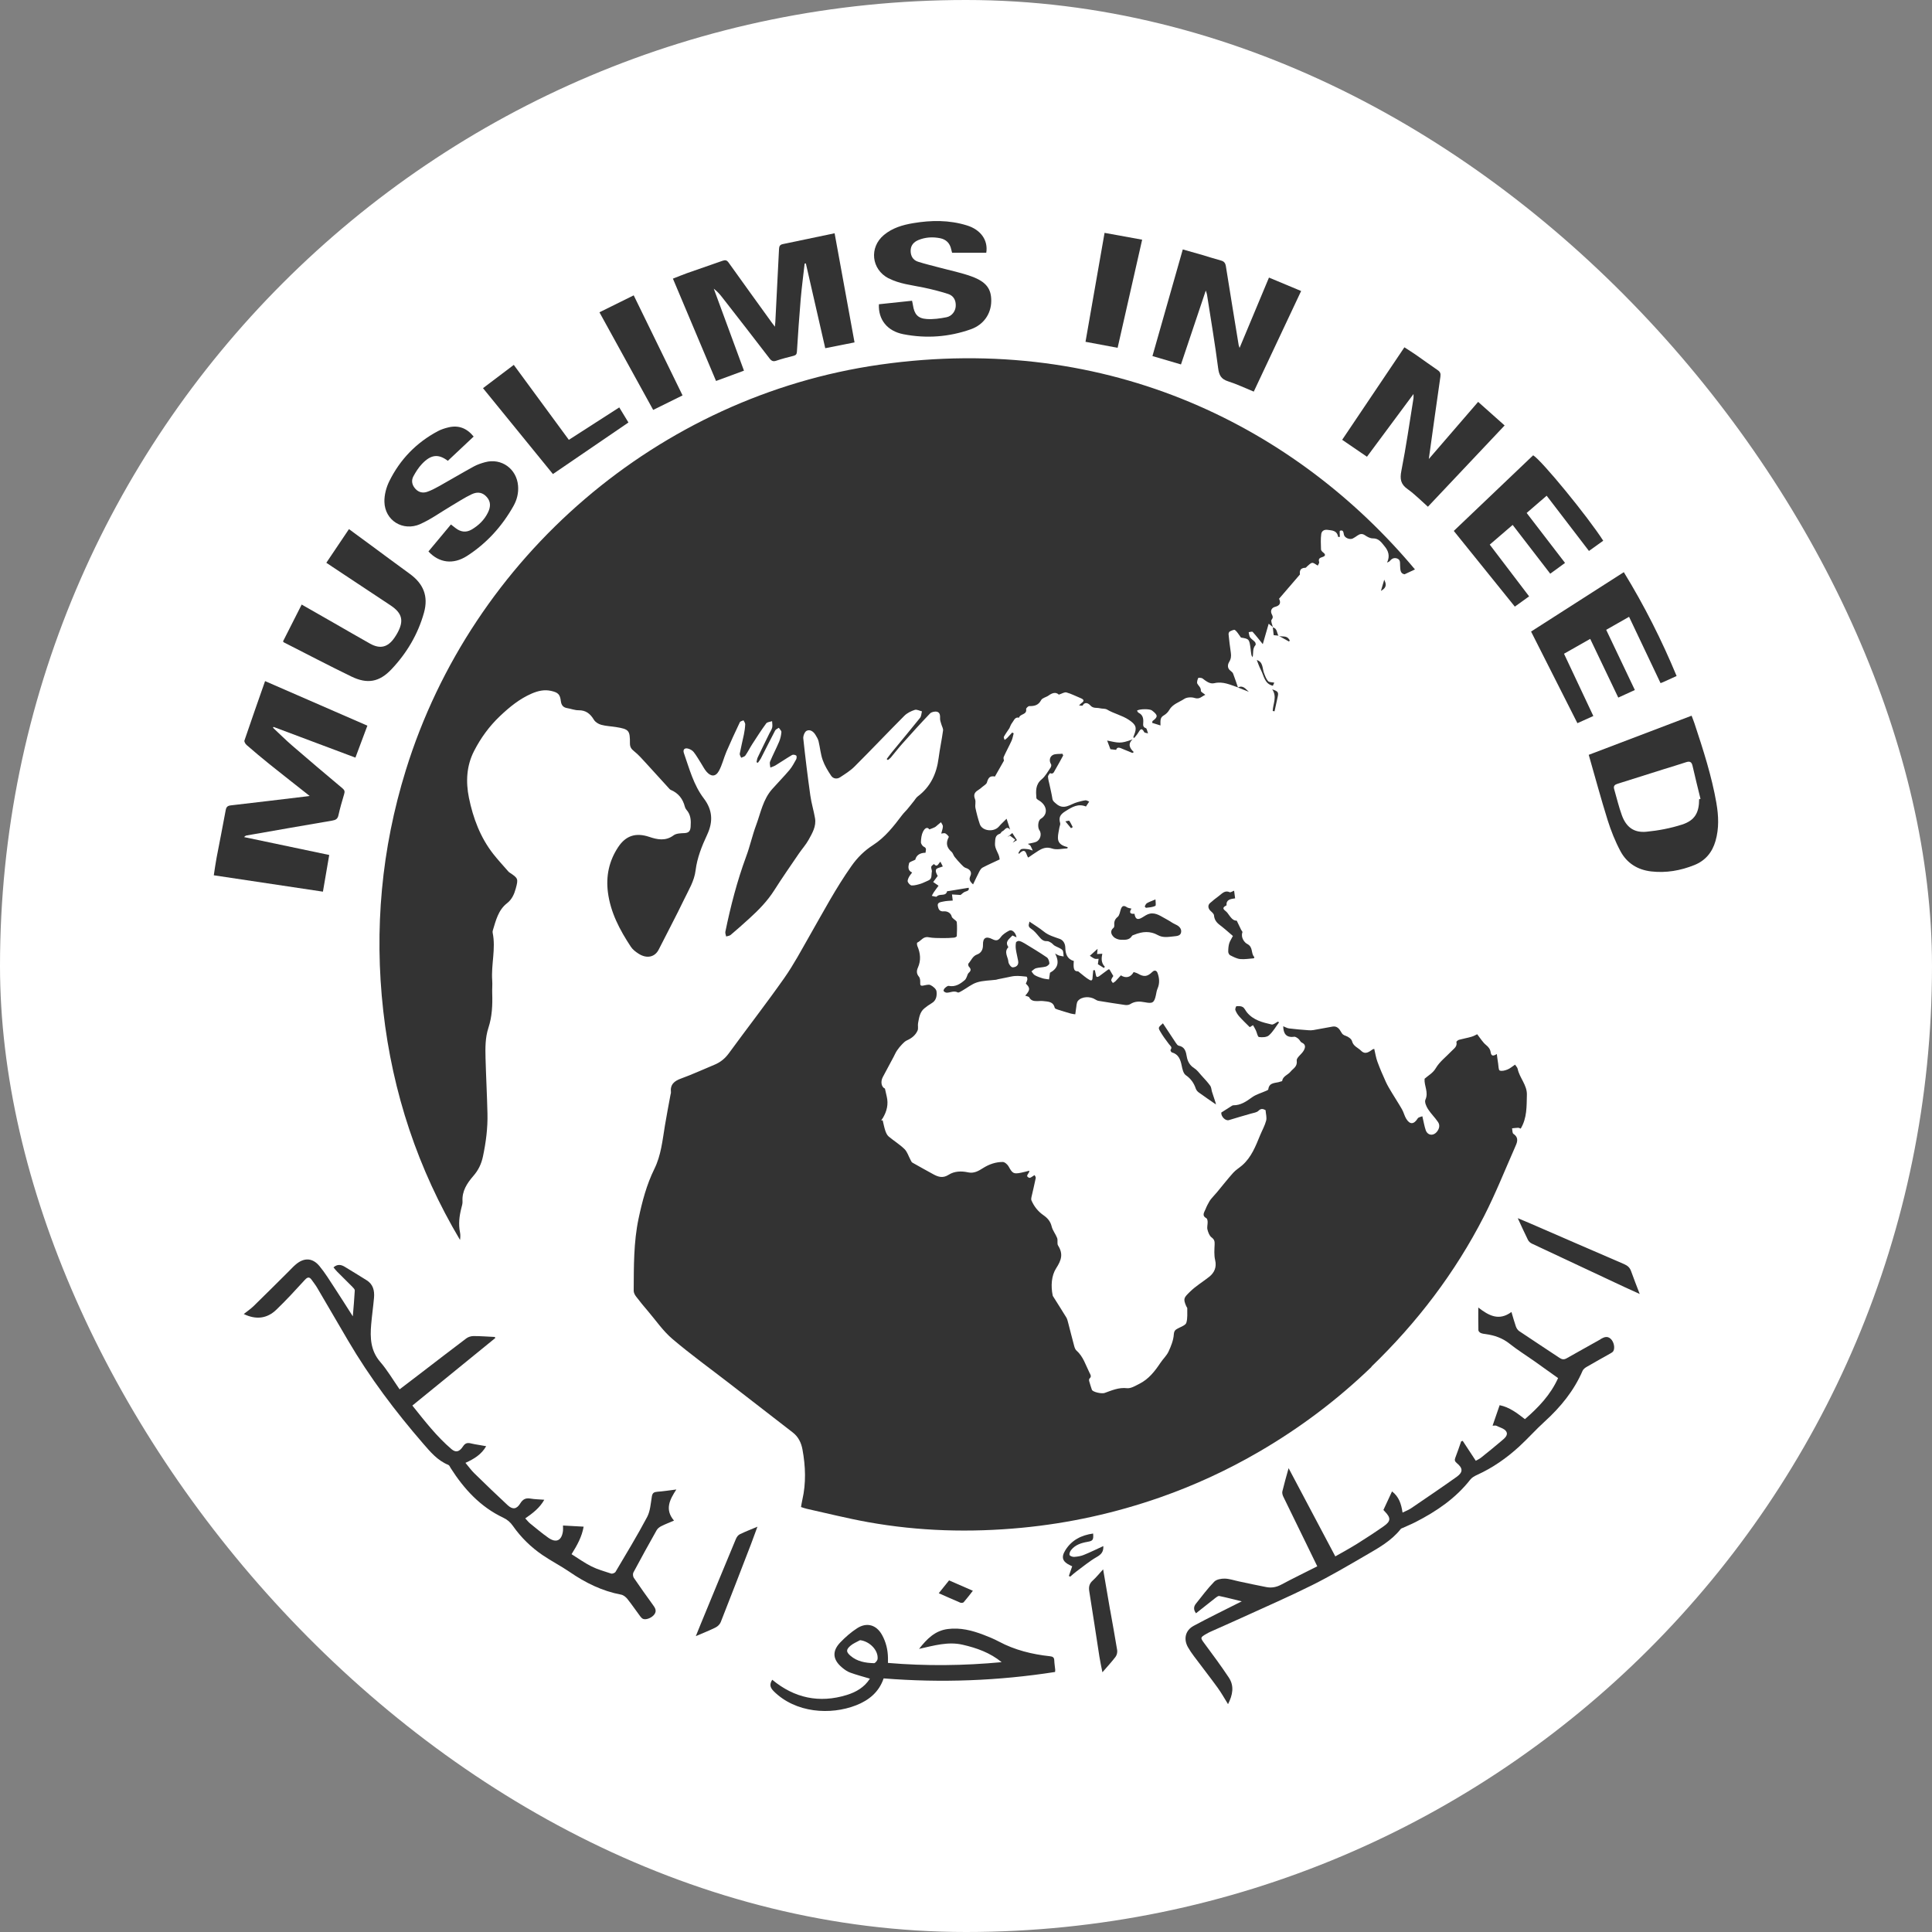 <svg xmlns="http://www.w3.org/2000/svg" id="Layer_2" viewBox="0 0 512 512"><rect x="0" y="0" width="512" height="512" fill="#808080" stroke="none"/><defs><style>      .cls-1 {        fill: #fff;      }      .cls-2 {        fill: #333;      }    </style></defs><g id="Layer_1-2" data-name="Layer_1"><g><rect class="cls-1" x="0" y="0" width="512" height="512" rx="256" ry="256"></rect><g><path class="cls-2" d="M363.41,362.21c12.12-11.69,22.22-24.93,29.89-39.93,3.01-5.89,5.47-12.07,8.14-18.13.54-1.23,1.27-2.55-.37-3.67-.31-.21-.25-.96-.36-1.46.53-.05,1.07-.14,1.6-.15.23,0,.46.14.69.23,1.7-2.82,1.56-5.92,1.64-8.97.07-2.59-1.94-4.46-2.44-6.86-.08-.4-.45-.74-.7-1.13-.73.49-1.31,1.01-1.98,1.28-.65.26-1.5.51-2.08.28-.33-.13-.31-1.2-.42-1.86-.13-.77-.22-1.55-.35-2.52-1.08.71-1.49.44-1.63-.47-.12-.81-.55-1.37-1.23-1.92-.88-.72-1.49-1.77-2.34-2.85-.3.14-.88.49-1.51.67-1.08.32-2.2.5-3.29.8-.28.08-.73.44-.7.59.27,1.23-.69,1.76-1.34,2.45-1.4,1.48-3.12,2.76-4.12,4.47-.79,1.35-1.99,1.93-2.98,2.82-.16,1.86,1.12,3.58.22,5.55-.28.61.22,1.76.67,2.47.78,1.23,1.88,2.26,2.69,3.48.55.83.31,1.78-.32,2.55-.98,1.19-2.48.98-2.97-.46-.37-1.1-.55-2.27-.88-3.65-.34.15-1.01.22-1.23.57-1,1.61-2.08,1.7-3.06.07-.46-.77-.66-1.69-1.1-2.47-.85-1.49-1.8-2.92-2.68-4.39-.57-.95-1.16-1.91-1.62-2.92-.8-1.75-1.56-3.52-2.22-5.32-.4-1.08-.56-2.25-.84-3.4-.19.06-.33.07-.42.13-.97.68-1.95,1.48-3.08.35-.81-.81-2.04-1.16-2.39-2.53-.15-.59-1.01-1.19-1.68-1.41-.61-.21-.89-.41-1.2-.99-.44-.81-1.08-1.66-2.25-1.46-1.69.29-3.38.63-5.07.92-.44.08-.9.09-1.35.05-1.72-.13-3.44-.26-5.14-.48-.55-.07-1.06-.39-1.54-.58.03,1.87.73,3.1,2.89,2.79.35-.05.81.28,1.13.54.35.28.52.83.9,1,1.19.54.91,1.42.48,2.17-.54.93-1.91,1.82-1.82,2.59.21,1.66-.9,2.04-1.65,2.96-.7.86-2.04,1.17-2.22,2.48,0,.06-.3.07-.45.14-1.19.49-2.98.05-3.22,2.07-.02.15-.38.3-.6.39-1.24.56-2.62.92-3.7,1.7-1.53,1.11-3.01,2.14-4.99,2.12-.14,0-.29.1-.42.18-.86.54-1.72,1.09-2.74,1.74-.12.99,1.07,2.31,2.04,2,1.93-.62,3.89-1.14,5.84-1.72.67-.2,1.49-.28,1.94-.72.72-.73,1.27-.53,1.91-.19.07.98.37,1.95.15,2.79-.35,1.32-1.05,2.55-1.58,3.83-1.2,2.9-2.31,5.86-4.77,8-.77.67-1.69,1.21-2.37,1.97-1.49,1.66-2.86,3.42-4.28,5.13-.34.41-.72.79-1.06,1.2-.33.39-.69.77-.95,1.21-.39.67-.76,1.36-1.04,2.09-.32.81-1.1,1.7.22,2.43.23.13.32.64.33.98.02.67-.21,1.38-.05,2.01.19.75.51,1.65,1.08,2.07.73.54.86,1.04.82,1.86-.06,1.39-.18,2.85.14,4.18.46,1.91-.27,3.37-1.55,4.39-1.69,1.35-3.56,2.44-5.14,4-1.58,1.55-1.85,1.8-.97,3.82.08.19.27.37.27.55-.03,1.29.12,2.65-.25,3.84-.19.62-1.3,1.01-2.05,1.4-.73.38-1.2.59-1.27,1.7-.1,1.54-.74,3.11-1.4,4.54-.51,1.09-1.47,1.95-2.14,2.97-1.48,2.22-3.1,4.3-5.53,5.53-1.06.53-2.28,1.31-3.34,1.19-2.2-.25-4.03.59-5.94,1.27-.74.27-3.14-.24-3.36-.86-.26-.75-.5-1.5-.71-2.27-.06-.22-.05-.58.09-.7.61-.54.25-1.02-.01-1.53-1.02-2.04-1.65-4.3-3.46-5.89-.31-.28-.49-.78-.6-1.21-.56-2.06-1.07-4.14-1.61-6.2-.12-.45-.23-.94-.46-1.33-1.15-1.89-2.35-3.75-3.52-5.62-.04-.07-.09-.14-.1-.22-.53-2.51-.34-5.27.9-7.2,1.43-2.21,1.92-3.83.52-6.05-.32-.51-.01-1.39-.25-2-.4-1.05-1.19-1.98-1.45-3.06-.33-1.38-1.13-2.25-2.2-2.99-1.43-1-2.46-2.31-3.15-3.9-.11-.25-.07-.61,0-.89.37-1.68.8-3.35,1.13-5.03.06-.3-.25-.66-.31-.79-.52.28-1.11.84-1.42.71-1.27-.51.14-1.16.03-1.87-.74.18-1.45.37-2.17.52-2.01.41-2.3.19-3.31-1.64-.3-.54-1.03-1.2-1.56-1.2-1.87,0-3.61.6-5.21,1.61-1.2.76-2.41,1.49-3.99,1.14-1.77-.39-3.62-.33-5.14.64-1.48.95-2.7.61-4.02-.11-1.87-1.03-3.74-2.05-5.59-3.11-.24-.14-.36-.5-.51-.77-.52-.95-.84-2.1-1.59-2.83-1.27-1.24-2.83-2.18-4.19-3.33-.42-.36-.69-.97-.88-1.52-.3-.9-.47-1.84-.7-2.76-.13,0-.27.02-.4.03.16-.23.33-.46.48-.7,1.03-1.75,1.48-3.6,1-5.62-.16-.66-.3-1.33-.48-2.12-.92-.37-1.24-1.81-.55-3.08.96-1.76,1.9-3.54,2.84-5.31.3-.57.55-1.17.91-1.7.4-.6.87-1.16,1.37-1.68.38-.39.8-.81,1.28-1.02,1.25-.55,2.27-1.37,2.8-2.6.24-.56.01-1.31.13-1.95.27-1.43.45-2.94,1.69-3.94.61-.49,1.25-.96,1.92-1.35,1.25-.72,1.41-2,1.28-3.13-.07-.63-.94-1.36-1.62-1.68-.52-.24-1.32.06-1.98.16-.67.1-.74-.19-.72-.78.02-.53-.02-1.2-.33-1.57-.66-.79-.68-1.54-.29-2.41.87-1.94.68-3.84-.14-5.75-.11-.27-.14-.85-.03-.89,1-.44,1.56-1.7,2.98-1.43,1.23.24,2.51.21,3.77.23,1,.02,1.99-.04,2.99-.12.27-.02.74-.25.74-.41.06-1.23.11-2.47,0-3.69-.03-.35-.62-.63-.94-.96-.14-.14-.34-.29-.38-.46-.25-1.12-1.32-1.52-2.07-1.45-1.25.12-1.47-.65-1.63-1.39-.22-1.02.78-1.05,1.39-1.2.86-.2,1.76-.2,2.56-.27-.07-.55-.14-1.08-.2-1.62.76.05,1.52.09,2.28.14.36-.26.76-.74,1.25-.88.72-.21,1.08-.45.88-1.03-1.86.31-3.61.59-5.35.88-.12.02-.34,0-.35.05-.37,1.49-2.01.5-2.74,1.39-.15.18-.86-.11-1.32-.18.18-.32.33-.66.54-.96.43-.63.89-1.23,1.25-1.72-.55-.38-.99-.68-1.42-.98.4-.54.8-1.08,1.2-1.62-.35-.55-.65-1.26-.42-1.72.19-.38.99-.47,1.77-.79-.14-.28-.37-.74-.64-1.26-.59.58-.84,1.63-1.71.62-.25.24-.67.46-.72.74-.07.42.25.92.16,1.33-.18.8.16,1.85-.94,2.3-.68.27-1.32.64-2.02.86-.77.23-1.57.47-2.36.45-.38-.01-.88-.55-1.05-.97-.13-.32.1-.85.29-1.23.21-.42.54-.79.86-1.23-1.26-.54-1.01-1.61-.81-2.46.09-.36.92-.55,1.65-.94.25-1.16,1.23-1.83,2.71-1.84,0-.56.46-1.18-.44-1.59-.39-.18-.8-.82-.78-1.23.03-.94.15-1.97.56-2.79.28-.56,1-1.51,1.67-.57.57-.22,1.01-.36,1.42-.57.28-.14.51-.38.75-.58.31-.25.61-.51.91-.76.18.37.52.75.51,1.11-.02.62-.27,1.22-.44,1.9.39-.03.83-.19,1.1-.04.38.21.98.83.9.96-.83,1.54-.59,2.78.73,3.92.38.32.49.93.82,1.34.54.69,1.13,1.34,1.74,1.97.36.37.76.82,1.22.96,1.08.33,1.69,1.1,1.21,2.13-.41.88-.2,1.39.72,2.23.59-1.22,1.08-2.31,1.63-3.36.22-.41.5-.89.88-1.09,1.45-.76,2.96-1.42,4.54-2.17,0-.03-.03-.14-.04-.25-.14-1.42-1.33-2.5-1.2-4.04.09-1.06-.04-2.09,1.28-2.51.27-.08.41-.57.67-.66.64-.21,1.09-1.61,2.07-.41-.29-.89-.58-1.77-.95-2.91-.75.75-1.44,1.36-2.03,2.06-1.34,1.57-4.44,1.23-5.07-.64-.47-1.39-.85-2.83-1.15-4.27-.16-.76.16-1.65-.11-2.34-.45-1.13-.16-1.8.8-2.38.42-.25.79-.58,1.16-.89.42-.36,1.06-.69,1.19-1.15.38-1.36.87-1.81,2.12-1.58.8-1.41,1.59-2.8,2.4-4.22-.03-.22-.21-.66-.08-.95.65-1.46,1.43-2.86,2.09-4.31.28-.62.38-1.31.56-1.97-.13-.07-.26-.14-.39-.21-.45.48-.88.98-1.34,1.45-.19.2-.44.34-.67.51-.08-.28-.3-.65-.2-.83.43-.78.96-1.5,1.47-2.28.22-.45.38-1.01.73-1.43.48-.58.7-1.61,1.82-1.35.24-1.06,2.14-.73,1.88-2.27-.04-.23.54-.8.82-.8,1.36.02,2.43-.21,3.16-1.59.3-.58,1.32-.75,1.95-1.2.98-.71,1.93-1.02,2.74-.25.8-.25,1.5-.73,2.03-.58,1.29.35,2.48,1,3.73,1.5.88.35,1.09.74.21,1.34-.15.11-.28.26-.62.59.49.03.89.14.94.04.7-1.19,1.67-.47,2.08-.01.76.84,1.67.52,2.5.73.62.16,1.38.04,1.9.34,1.84,1.1,3.97,1.52,5.78,2.73,1.85,1.24,2.24,2.02,1.37,4.09-.07.18-.13.36-.2.54.09.06.17.11.26.17.35-.45.74-.86,1.03-1.34.49-.79.89-1.6,1.63-.18.08.16.47.15,1,.31-.25-.65-.31-1.29-.56-1.38-.76-.26-.77-.74-.72-1.36.09-1.13-.05-2.16-1.23-2.73-.19-.09-.28-.37-.42-.56.68-.49,3.37-.5,3.95-.06,1.63,1.24,1.66,1.73.18,2.81-.05.03-.04.15-.11.49.67.21,1.35.43,2.21.69-.01-1.21-.15-2.08.83-2.64.59-.34,1.16-.87,1.49-1.46.9-1.58,2.62-2.04,3.98-2.94.69-.46,1.93-.51,2.76-.24,1.3.42,1.87-.44,2.82-.84-.51-.44-1.2-.77-1.18-1.07.05-.88-.59-1.25-.92-1.86-.21-.37.01-1.05.21-1.52.05-.12.87-.09,1.15.12.94.7,1.94,1.53,3.11,1.25,2.31-.55,4.25.44,6.28,1.12-.42-1.21-.82-2.44-1.28-3.64-.11-.28-.37-.54-.63-.72-.94-.67-.88-1.63-.42-2.39.5-.82.57-1.57.44-2.46-.24-1.62-.44-3.25-.6-4.88-.02-.24.13-.64.31-.73.44-.22,1.15-.57,1.39-.39.57.42.93,1.12,1.59,2,2.16.34,2.21.39,2.55,3,.07.53.11,1.07.21,1.59.04.22.22.42.33.63.24-1.15-.09-2.3.77-3.25.11-.13,0-.62-.16-.8-.38-.44-.95-.75-1.28-1.22-.26-.37-.26-.92-.38-1.38.36-.03.91-.24,1.06-.07.92,1.01,1.75,2.1,2.68,3.24.48-1.65,1-3.46,1.56-5.41.55.44.83.67,1.1.88-.16-.69-.6-1.6-.32-1.95.5-.65.28-.95.02-1.49-.42-.9,0-1.69.91-1.92,1.26-.32,1.6-1.02,1.04-2.14,1.78-2.07,3.54-4.12,5.53-6.43-.05-.64-.17-1.76,1.47-1.78.15,0,.28-.25.43-.36.44-.34.86-.88,1.34-.94.42-.06.92.42,1.49.72.1-.24.45-.67.36-.96-.27-.88.2-1.09.86-1.3.9-.29.89-.72.16-1.26-.24-.18-.52-.51-.52-.78-.04-1.35-.12-2.72.06-4.05.09-.72.67-1.24,1.64-1.12,1.27.16,2.55.16,2.82,1.83,0,.05.28.05.42.07.03-.11.05-.15.05-.19,0-.51-.12-1.41.04-1.47.87-.3.91.38,1.04,1.04.17.84,1.54,1.4,2.33,1.02.44-.21.84-.51,1.24-.78.67-.46,1.27-.6,2.04-.07.59.41,1.37.83,2.05.81,1.62-.04,2.34,1.16,3.14,2.12.95,1.15,1.48,2.55.63,4.29.43-.21.57-.23.64-.32.54-.66,1.17-1.08,2.05-.75.93.35.71,1.18.77,1.91.07.97-.02,2.07,1.18,2.27.99-.47,1.87-.88,2.76-1.29-31.04-37.11-80.66-63-141.86-54.26-58.47,8.35-108.03,50.77-125.58,107.48-6.45,20.84-8.41,42.13-5.97,63.8,2.44,21.66,9.19,41.91,20.34,60.67.1-.69.12-1.36,0-2-.45-2.17-.19-4.29.34-6.4.15-.6.36-1.23.32-1.83-.17-2.72,1.21-4.81,2.84-6.69,1.36-1.56,2.15-3.19,2.58-5.22.79-3.75,1.28-7.51,1.19-11.33-.11-4.92-.38-9.83-.51-14.74-.07-2.69-.09-5.39.76-7.99.99-3,1.11-6.09,1.01-9.21-.04-1.12.08-2.24,0-3.36-.31-4.22.99-8.41.12-12.63-.04-.2-.02-.42.04-.62.81-2.64,1.43-5.4,3.78-7.22,1.28-1,1.89-2.37,2.3-3.88.7-2.57.64-2.74-1.61-4.22-.14-.09-.27-.2-.37-.32-1.33-1.53-2.72-3.02-3.97-4.61-3.45-4.4-5.36-9.53-6.46-14.91-.85-4.19-.67-8.42,1.35-12.37,1.77-3.46,4.03-6.57,6.85-9.25,2.53-2.4,5.21-4.61,8.47-6.01,1.64-.7,3.29-1.09,5.07-.7,1.89.42,2.4.91,2.62,2.72.13,1.04.59,1.67,1.66,1.85,1.02.17,2.03.58,3.04.57,1.96-.02,3.1.94,4.06,2.52.37.62,1.2,1.13,1.92,1.33,1.27.35,2.61.39,3.92.6,3.46.56,3.73.88,3.71,4.36,0,.92.35,1.46,1.09,2.04,1.17.92,2.16,2.08,3.18,3.18,2.09,2.27,4.16,4.57,6.24,6.85.08.09.19.17.3.22,2.02.85,3.22,2.38,3.75,4.49.07.27.22.56.4.77,1.19,1.32,1.24,2.88,1.12,4.55-.09,1.14-.52,1.6-1.67,1.65-.97.04-2.14.06-2.85.59-2.11,1.58-4.31,1.13-6.4.42-3.52-1.19-6.22-.42-8.28,2.7-2.42,3.66-3.27,7.65-2.72,11.97.69,5.37,3.15,9.99,6.06,14.41.48.74,1.25,1.34,2.01,1.83,2.22,1.45,4.38.96,5.4-1.07,2.23-4.44,4.58-8.81,6.73-13.29,1.19-2.48,2.7-4.86,3.04-7.7.41-3.33,1.66-6.43,3.05-9.41,1.65-3.51,1.43-6.62-.88-9.65-2.72-3.58-3.82-7.87-5.27-12-.31-.9.14-1.43,1.05-1.21.56.13,1.19.48,1.54.92.74.93,1.32,1.99,1.97,3,.47.73.85,1.53,1.41,2.18,1.18,1.39,2.43,1.42,3.3-.16.88-1.6,1.29-3.46,2.02-5.16,1.12-2.61,2.32-5.19,3.54-7.76.12-.26.64-.34.97-.5.16.35.47.71.45,1.05-.04.91-.17,1.81-.35,2.7-.35,1.7-.78,3.38-1.1,5.09-.06.32.25.72.38,1.08.37-.19.89-.28,1.1-.58.68-.98,1.21-2.06,1.86-3.07,1.19-1.84,2.37-3.69,3.67-5.45.28-.38,1.02-.41,1.56-.6.02.56.15,1.14.03,1.67-.12.55-.49,1.05-.74,1.57-1.04,2.12-2.09,4.24-3.1,6.37-.18.39-.22.84-.32,1.27.12.05.25.1.37.15.26-.38.57-.74.78-1.14,1.27-2.47,2.5-4.96,3.79-7.41.17-.33.64-.49.98-.73.24.39.71.79.68,1.16-.07.85-.27,1.73-.6,2.52-.75,1.78-1.66,3.5-2.4,5.28-.18.45.03,1.06.07,1.59.46-.19.95-.33,1.38-.59,1.47-.9,2.89-1.87,4.37-2.74.27-.16.84-.06,1.1.14.17.13.14.73,0,1-.54.97-1.07,1.98-1.78,2.83-1.47,1.74-3.07,3.36-4.58,5.06-2.43,2.73-3.05,6.29-4.26,9.56-1.01,2.71-1.62,5.57-2.63,8.28-2.4,6.5-4.13,13.19-5.52,19.96-.08.39.13.84.21,1.26.4-.13.9-.16,1.19-.41,1.68-1.42,3.32-2.87,4.94-4.35,2.49-2.26,4.82-4.64,6.64-7.52,2.08-3.28,4.31-6.47,6.5-9.69.84-1.23,1.86-2.35,2.58-3.65.97-1.76,2.07-3.58,1.7-5.72-.34-2.01-.96-3.97-1.24-5.99-.71-5.04-1.33-10.08-1.87-15.14-.07-.67.37-1.79.89-2.04.94-.45,1.82.22,2.36,1.11.32.53.66,1.08.8,1.67.4,1.65.53,3.38,1.09,4.96.52,1.48,1.37,2.87,2.25,4.18.52.78,1.52.95,2.35.41,1.34-.88,2.74-1.74,3.86-2.87,4.45-4.44,8.77-9.01,13.21-13.46.72-.72,1.76-1.22,2.74-1.54.53-.17,1.26.24,1.9.39-.16.58-.16,1.29-.51,1.73-2.43,3.04-4.94,6.03-7.41,9.04-.5.61-.96,1.25-1.43,1.87.11.09.21.18.32.27.26-.22.56-.41.77-.66,1.04-1.24,2.02-2.52,3.1-3.73,2.4-2.69,4.81-5.36,7.3-7.96.38-.4,1.27-.59,1.83-.46.86.2.85,1.06.83,1.85-.01.49.21.99.34,1.48.15.55.52,1.13.45,1.64-.33,2.45-.86,4.88-1.18,7.34-.53,4.13-2.16,7.61-5.56,10.16-.38.29-.63.75-.94,1.14-.61.76-1.2,1.53-1.83,2.27-.42.5-.92.95-1.31,1.47-2.25,2.97-4.53,5.93-7.72,7.98-2.29,1.47-4.13,3.28-5.73,5.55-4.15,5.88-7.5,12.21-11.06,18.42-2.18,3.81-4.24,7.71-6.76,11.29-4.74,6.74-9.81,13.26-14.67,19.92-1.02,1.4-2.25,2.39-3.82,3.04-2.95,1.22-5.85,2.57-8.84,3.65-1.83.66-2.93,1.59-2.69,3.66.02.2-.07.4-.11.61-.5,2.72-1.03,5.43-1.48,8.16-.65,3.92-1.01,7.9-2.81,11.54-2.05,4.16-3.22,8.63-4.17,13.11-1.34,6.31-1.26,12.77-1.3,19.19,0,.52.32,1.11.66,1.54,1,1.32,2.05,2.6,3.13,3.85,2.12,2.49,4,5.26,6.46,7.35,4.89,4.15,10.11,7.92,15.19,11.85,5.57,4.31,11.12,8.63,16.7,12.93,1.51,1.16,2.27,2.77,2.59,4.54.81,4.43.98,8.89-.04,13.33-.14.6-.23,1.2-.35,1.9.54.17,1,.36,1.48.46,5.42,1.2,10.8,2.56,16.26,3.54,13.5,2.43,27.1,2.8,40.76,1.5,12.56-1.2,24.78-3.9,36.68-8.06,9.17-3.21,17.96-7.28,26.36-12.18,10.79-6.29,20.7-13.76,29.69-22.44Z"></path><path class="cls-2" d="M337.31,166.22s-.04-.03-.06-.04c0,.03.01.05.02.08,0,0,.04-.03.04-.03Z"></path><path class="cls-2" d="M264.9,227.76s0,0,0,0c0,.01,0,.02,0,0Z"></path><path class="cls-2" d="M174.13,395.35c-.93.06-1.24.38-1.39,1.29-.3,1.82-.41,3.8-1.24,5.38-2.62,4.94-5.53,9.72-8.38,14.54-.17.29-.84.55-1.16.45-1.77-.56-3.58-1.08-5.24-1.91-1.82-.91-3.49-2.12-5.25-3.22,1.48-2.38,2.73-4.6,3.2-7.3-1.87-.1-3.63-.2-5.47-.3,0,.57.04.99,0,1.39-.32,2.61-1.8,3.34-3.92,1.83-1.66-1.17-3.21-2.48-4.79-3.76-.46-.38-.84-.87-1.29-1.35,2.02-1.4,3.83-2.78,5.04-4.94-1.35-.11-2.52-.11-3.66-.31-1.27-.22-2.03.18-2.71,1.29-.96,1.56-2.03,1.68-3.36.44-2.97-2.76-5.9-5.58-8.8-8.42-.84-.82-1.53-1.79-2.36-2.78,2.3-1.04,4.24-2.22,5.49-4.41-.77-.14-1.39-.24-2-.35-.65-.12-1.32-.2-1.95-.37-.92-.24-1.56-.18-2.18.76-1,1.52-1.95,1.68-3.07.73-3.93-3.36-7.06-7.42-10.36-11.54,7.37-6,14.67-11.95,21.97-17.89-.04-.1-.08-.2-.11-.29-1.88-.09-3.77-.24-5.65-.24-.64,0-1.4.23-1.9.61-4.11,3.09-8.17,6.24-12.25,9.36-1.76,1.35-3.54,2.7-5.44,4.15-1.75-2.52-3.24-5.08-5.15-7.29-2.56-2.98-2.69-6.37-2.38-9.93.2-2.35.54-4.69.75-7.05.16-1.87-.22-3.57-1.97-4.65-1.93-1.2-3.87-2.41-5.82-3.58-.95-.57-1.93-.73-2.95.18.3.36.59.75.93,1.09,1.34,1.35,2.71,2.68,4.05,4.04.28.28.67.67.66.99-.11,2.19-.32,4.38-.52,6.85-1.72-2.69-3.23-5.1-4.8-7.49-1.3-1.97-2.53-4.01-4.03-5.82-1.85-2.24-4.12-2.3-6.31-.41-.66.56-1.25,1.21-1.86,1.82-3.09,3.06-6.15,6.14-9.27,9.17-.78.76-1.7,1.38-2.63,2.12,3.25,1.57,6.17,1.23,8.63-1.14,2.63-2.52,5.09-5.21,7.55-7.9.73-.8,1.22-.86,1.83,0,.48.68,1,1.33,1.42,2.04,2.75,4.68,5.47,9.37,8.22,14.05,5.72,9.75,12.5,18.75,19.89,27.28,1.91,2.21,3.82,4.5,6.67,5.65.29.12.45.56.64.87,3.54,5.54,7.86,10.26,13.91,13.12,1.1.52,1.9,1.22,2.58,2.2,2.14,3.05,4.78,5.63,7.85,7.72,2.32,1.58,4.85,2.87,7.17,4.46,4.18,2.88,8.63,5.07,13.66,6.02.6.11,1.24.63,1.64,1.13,1.19,1.49,2.26,3.07,3.4,4.6.21.29.49.6.81.71.85.3,2.34-.36,2.95-1.22.68-.94.2-1.7-.36-2.47-1.72-2.39-3.44-4.77-5.09-7.21-.24-.35-.3-1.06-.11-1.42,2.01-3.77,4.07-7.5,6.17-11.22.26-.46.78-.84,1.27-1.08,1.02-.51,2.09-.92,3.32-1.44-2.5-2.94-1.16-5.53.62-8.25-1.89.23-3.48.5-5.09.6Z"></path><path class="cls-2" d="M87.26,226.58c-7.6-1.59-15.08-3.17-22.56-4.74.25-.31.47-.4.7-.44,7.54-1.32,15.08-2.65,22.63-3.93.94-.16,1.44-.43,1.66-1.42.42-1.9.97-3.77,1.52-5.63.19-.63.14-1.01-.42-1.48-4.48-3.75-8.93-7.52-13.35-11.34-1.76-1.52-3.4-3.16-5.1-4.75.05-.07.1-.14.16-.21,7.22,2.71,14.44,5.42,21.69,8.14,1.08-2.89,2.1-5.63,3.17-8.47-9-3.92-17.93-7.81-27.11-11.81-1.87,5.35-3.71,10.54-5.47,15.75-.1.3.26.91.57,1.18,2,1.73,4.03,3.45,6.1,5.11,3.46,2.77,6.95,5.5,10.62,8.4-.43.06-.67.1-.9.12-6.66.8-13.32,1.6-19.99,2.37-.83.1-1.2.38-1.36,1.24-.77,4.24-1.63,8.46-2.43,12.69-.28,1.49-.48,2.99-.73,4.6,9.73,1.46,19.33,2.9,28.92,4.34.57-3.34,1.11-6.51,1.67-9.73Z"></path><path class="cls-2" d="M424.18,354.91c-2.99,1.7-6.01,3.34-9,5.05-.72.41-1.26.32-1.92-.13-3.55-2.37-7.13-4.69-10.67-7.08-.39-.27-.71-.77-.87-1.23-.42-1.19-.74-2.41-1.17-3.83-3.32,2.46-6.02.96-8.79-1.18,0,2.22-.02,4.12.03,6.01,0,.26.34.61.61.73.4.19.88.24,1.33.3,2.32.32,4.44,1.04,6.33,2.55,2.07,1.65,4.33,3.05,6.5,4.58,2.12,1.5,4.23,3.02,6.35,4.53-2.01,4.45-5.19,7.77-8.79,10.88-2.04-1.56-4.04-3.16-6.7-3.7-.64,1.86-1.23,3.59-1.87,5.43.49,0,.78-.08.97.01.93.46,2.19.76,2.65,1.53.61,1.02-.51,1.86-1.29,2.52-1.77,1.5-3.57,2.97-5.38,4.41-.49.39-1.08.64-1.4.83-1.24-1.9-2.35-3.59-3.47-5.28-.14.05-.28.1-.41.14-.5,1.43-.97,2.88-1.53,4.29-.25.63-.19,1,.37,1.46,1.67,1.38,1.69,2.43-.05,3.67-3.99,2.83-8.03,5.57-12.07,8.32-.66.45-1.43.72-2.25,1.13-.34-2.25-.93-4.19-2.79-5.61-.79,1.69-1.53,3.3-2.28,4.92.15.16.25.28.36.39,1.64,1.7,1.64,2.57-.25,3.9-2.3,1.62-4.67,3.15-7.05,4.65-1.88,1.18-3.84,2.23-5.81,3.36-4.13-7.79-8.18-15.44-12.38-23.38-.64,2.32-1.19,4.22-1.65,6.15-.1.43.05.98.25,1.4,2,4.14,4.03,8.27,6.05,12.4.97,1.99,1.94,3.98,2.95,6.06-3.28,1.66-6.45,3.2-9.54,4.85-1.28.69-2.57.92-3.94.66-2.44-.46-4.86-1-7.28-1.51-1.25-.26-2.5-.71-3.76-.74-.95-.02-2.21.21-2.81.84-1.75,1.8-3.26,3.85-4.84,5.82-.63.78-.64,1.62.03,2.53,1.74-1.38,3.42-2.73,5.12-4.05.31-.24.75-.59,1.05-.53,1.91.39,3.8.89,5.96,1.42-.42.21-.56.27-.7.34-4.03,2.04-8.09,4.01-12.06,6.15-2.2,1.19-2.72,3.49-1.5,5.66.47.83,1.01,1.61,1.58,2.37,2.08,2.79,4.23,5.53,6.27,8.34.99,1.36,1.81,2.84,2.77,4.38,1.23-2.42,1.71-4.79.21-7.05-2.03-3.06-4.23-6.02-6.42-8.98-1.17-1.57-1.21-1.64.51-2.62.4-.23.8-.44,1.22-.62,2.72-1.22,5.45-2.41,8.16-3.65,6.21-2.84,12.48-5.56,18.59-8.61,4.89-2.44,9.61-5.22,14.34-7.97,3.32-1.93,6.71-3.81,9.16-6.92.12-.15.35-.21.54-.29,1.13-.52,2.28-.98,3.39-1.55,5.54-2.84,10.62-6.28,14.51-11.26.43-.55,1.14-.94,1.8-1.24,4.15-1.89,7.84-4.47,11.18-7.54,2.32-2.13,4.41-4.5,6.74-6.61,4.22-3.84,7.75-8.16,10.03-13.44.19-.44.69-.81,1.13-1.06,2.07-1.21,4.18-2.37,6.27-3.55.28-.16.6-.35.75-.61.49-.87.13-2.46-.67-3.22-.92-.87-1.78-.48-2.71.04Z"></path><path class="cls-2" d="M197.17,98.26c-2.71-7.37-5.36-14.56-8.01-21.75.89.68,1.57,1.44,2.2,2.25,4.2,5.39,8.4,10.78,12.56,16.21.54.71.99.91,1.84.61,1.49-.51,3.02-.89,4.54-1.28.6-.16.85-.41.89-1.09.3-4.67.61-9.35,1.01-14.01.27-3.12.69-6.23,1.04-9.35.11-.01.21-.03.32-.04,1.71,7.48,3.43,14.96,5.14,22.47,2.68-.53,5.18-1.03,7.76-1.54-1.77-9.68-3.51-19.22-5.28-28.92-4.74,1-9.23,1.95-13.73,2.87-.77.16-.96.57-1,1.28-.31,6.46-.65,12.91-.98,19.37-.02.34-.06.69-.11,1.24-.36-.47-.59-.76-.8-1.05-3.83-5.31-7.67-10.61-11.47-15.94-.46-.64-.85-.74-1.55-.5-3.16,1.12-6.34,2.19-9.5,3.31-1.23.44-2.44.95-3.71,1.44,3.86,9.15,7.64,18.14,11.43,27.12,2.56-.94,4.95-1.83,7.4-2.73Z"></path><path class="cls-2" d="M454.88,212.89c-1.26-7.24-3.52-14.21-5.82-21.16-.23-.69-.5-1.36-.77-2.06-9.2,3.5-18.25,6.94-27.26,10.37,1.69,5.87,3.23,11.62,5.01,17.3.89,2.82,2,5.62,3.39,8.22,1.69,3.17,4.54,4.97,8.17,5.38,3.96.45,7.76-.22,11.42-1.69,2.92-1.17,4.75-3.37,5.61-6.39.95-3.3.82-6.65.24-9.98ZM450.29,211.78c0,3.58-1.13,5.64-4.53,6.74-3.04.98-6.26,1.59-9.45,1.9-3.28.31-5.33-1.2-6.48-4.31-.84-2.29-1.39-4.68-2.07-7.02-.25-.87.25-1.18.97-1.4,4.07-1.27,8.13-2.57,12.2-3.85,1.93-.61,3.88-1.17,5.81-1.82.98-.33,1.54-.22,1.8.92.66,2.93,1.4,5.85,2.11,8.77-.12.03-.24.06-.35.09Z"></path><path class="cls-2" d="M374.59,104.4c0,.58.04.86,0,1.13-1.04,6.42-1.95,12.86-3.21,19.23-.43,2.19-.2,3.56,1.67,4.88,1.9,1.35,3.55,3.05,5.36,4.65,6.81-7.21,13.53-14.33,20.33-21.54-2.4-2.14-4.68-4.17-7.02-6.25-4.42,5.12-8.77,10.16-13.07,15.14,1.02-7.31,2.02-14.56,3.07-21.81.12-.81-.04-1.29-.73-1.75-1.92-1.29-3.79-2.68-5.69-4-1-.7-2.05-1.34-3.12-2.04-5.55,8.24-11.01,16.37-16.49,24.51,2.25,1.53,4.36,2.98,6.57,4.49,4.06-5.48,8.1-10.92,12.33-16.62Z"></path><path class="cls-2" d="M319.55,77.01c.17.56.27.79.31,1.03,1.01,6.5,2.12,13,2.96,19.52.24,1.9.8,2.91,2.65,3.5,2.3.73,4.5,1.79,6.79,2.72,4.2-8.92,8.35-17.74,12.55-26.66-2.89-1.21-5.63-2.35-8.52-3.56-2.61,6.24-5.14,12.31-7.79,18.64-.15-.46-.21-.57-.23-.69-1.14-6.99-2.29-13.97-3.4-20.96-.14-.86-.49-1.3-1.34-1.52-1.64-.44-3.25-.97-4.88-1.45-1.69-.49-3.39-.97-5.2-1.48-2.7,9.5-5.36,18.84-8.04,28.26,2.56.75,5,1.47,7.56,2.22,2.18-6.49,4.32-12.88,6.57-19.57Z"></path><path class="cls-2" d="M75.28,170.26c5.94,3.02,11.85,6.12,17.85,9.03,4.21,2.04,7.38,1.49,10.6-1.91,4.07-4.3,7.05-9.32,8.64-15.05,1.2-4.35-.16-7.65-3.82-10.29-3.56-2.57-7.07-5.21-10.61-7.81-1.78-1.31-3.57-2.63-5.46-4.01-2.05,3.04-4,5.95-6,8.92.61.41,1.09.73,1.57,1.05,5.15,3.41,10.3,6.81,15.44,10.23,3.13,2.08,3.61,4.11,1.8,7.38-.24.43-.51.86-.79,1.26-1.74,2.49-3.77,3-6.43,1.51-3.11-1.74-6.19-3.54-9.28-5.31-2.9-1.66-5.81-3.32-8.84-5.05-1.7,3.35-3.34,6.59-4.95,9.77.17.18.21.27.28.3Z"></path><path class="cls-2" d="M111.36,138.88c2.82-1.24,5.36-3.1,8.03-4.68,1.85-1.09,3.66-2.29,5.59-3.21,1.7-.81,3.02-.43,4.06.77,1.11,1.28.95,2.68.27,4.07-.96,1.96-2.47,3.42-4.33,4.51-1.44.84-2.86.66-4.18-.34-.41-.31-.82-.64-1.3-1.01-2.06,2.46-4.01,4.81-5.96,7.15,2.81,3.03,6.54,3.55,10.21,1.2,5.21-3.35,9.28-7.84,12.32-13.24.93-1.65,1.38-3.45,1.22-5.38-.37-4.48-4.4-7.4-8.72-6.24-1.03.28-2.08.63-3.01,1.14-3.09,1.69-6.11,3.49-9.18,5.21-1.01.56-2.04,1.11-3.12,1.49-1.16.41-2.29.2-3.18-.78-.91-1-1.14-2.18-.52-3.33.62-1.15,1.35-2.29,2.24-3.24,2.47-2.63,4.45-2.68,6.88-.85,2.27-2.14,4.56-4.28,6.84-6.43-1.8-2.22-4-3.08-6.69-2.43-.96.23-1.93.54-2.79,1-5.7,3.03-10.01,7.48-12.86,13.24-.82,1.65-1.35,3.65-1.31,5.48.11,4.94,4.88,7.93,9.5,5.91Z"></path><path class="cls-2" d="M418.03,191.65c1.24-.56,2.65-1.19,4.22-1.9-2.63-5.59-5.19-11.01-7.77-16.5,2.23-1.27,4.49-2.54,6.94-3.94,2.52,5.26,4.97,10.39,7.44,15.56,1.44-.66,2.82-1.29,4.39-2.01-2.57-5.39-5.06-10.64-7.59-15.95,1.96-1.12,3.89-2.21,6.06-3.45,2.82,5.95,5.57,11.73,8.34,17.57.17-.06.44-.14.69-.26,1.16-.52,2.32-1.05,3.57-1.62-3.95-9.52-8.54-18.62-13.99-27.52-8.36,5.36-16.6,10.63-24.58,15.74,4.13,8.18,8.18,16.17,12.28,24.28Z"></path><path class="cls-2" d="M235.48,73.74c2.88,1.5,6.08,1.8,9.2,2.45,2.22.46,4.43,1.02,6.58,1.71,1.45.47,2.1,1.68,2.02,3.22-.06,1.33-1,2.66-2.45,2.95-1.72.34-3.52.59-5.26.47-2.35-.16-3.27-1.28-3.63-3.67-.05-.35-.14-.7-.24-1.17-2.99.31-5.89.62-8.78.93-.2,4.05,2.2,7.11,6.49,7.94,6.05,1.18,12.05.75,17.87-1.31,3.39-1.2,5.37-4.08,5.41-7.45.04-3.24-1.29-5.12-5.21-6.55-2.75-1-5.65-1.58-8.48-2.34-1.91-.52-3.85-.96-5.73-1.57-1.33-.43-1.94-1.52-1.94-2.89,0-1.4.79-2.32,2.04-2.84,1.85-.77,3.79-.88,5.74-.5,1.6.31,2.63,1.32,2.97,2.96.07.32.16.63.23.9h9.06c.54-3.34-1.49-6.12-5.12-7.24-4.71-1.46-9.47-1.41-14.26-.6-2.81.47-5.49,1.26-7.74,3.13-3.96,3.3-3.34,9.11,1.22,11.49Z"></path><path class="cls-2" d="M401.45,160.76c1.11-.8,2.34-1.68,3.78-2.72-3.51-4.61-6.93-9.12-10.43-13.71,1.93-1.66,3.92-3.38,6.07-5.22,3.37,4.38,6.64,8.62,9.96,12.93,1.3-.95,2.53-1.85,3.92-2.86-3.41-4.45-6.74-8.77-10.17-13.24,1.69-1.45,3.39-2.93,5.3-4.57,3.78,4.93,7.46,9.75,11.21,14.64,1.26-.9,2.52-1.81,3.78-2.71-4.05-6.34-16.36-21.36-18.57-22.64-7.06,6.73-14.14,13.47-21.03,20.04,5.43,6.74,10.8,13.39,16.19,20.08Z"></path><path class="cls-2" d="M279.39,440.02c-.02-.8-.4-1.02-1.15-1.1-4.73-.51-9.29-1.63-13.53-3.89-1.31-.7-2.7-1.27-4.09-1.8-3.04-1.16-6.14-1.95-9.46-1.52-3.37.44-5.47,2.56-7.6,5.26,4-.89,7.69-1.99,11.55-1.1,3.75.86,7.3,2.13,10.33,4.62-10.04.94-20.03,1.06-30.12.2,0-.52,0-.93,0-1.33-.03-2.15-.53-4.2-1.57-6.08-1.48-2.68-4.03-3.44-6.6-1.78-1.62,1.04-3.11,2.35-4.45,3.74-2.26,2.35-2.04,4.61.5,6.71.63.52,1.34,1.03,2.09,1.3,1.68.61,3.42,1.07,5.24,1.61-1.45,2.29-3.67,3.57-6.14,4.33-7.28,2.24-13.9.81-19.74-4.04-.8,1.25-.56,2.08.39,3.04,5.8,5.79,15.06,6.38,21.83,3.73,3.4-1.33,6.08-3.51,7.3-7.13,15.28,1.22,30.38.65,45.43-1.7.02-.28.06-.44.04-.6-.08-.82-.22-1.65-.25-2.47ZM232.57,439.64c-.04.42-.63,1.13-.94,1.12-2.25-.06-4.47-.42-6.25-1.97-1.17-1.02-1.2-1.61-.01-2.64.73-.64,1.7-1,2.56-1.49,2.55.31,4.87,2.68,4.64,4.98Z"></path><path class="cls-2" d="M272.78,264.37c.54.93,1.37.94,2.25.93.45,0,.91-.07,1.36-.01,1.27.16,2.72.05,3.12,1.79.05.21.48.37.77.46,1.15.38,2.32.73,3.48,1.06.39.11.8.14,1.2.2.06-.44.1-.89.18-1.33.15-.77.1-1.73.54-2.25,1.02-1.18,3.24-1.23,4.59-.35.26.17.57.32.88.37,2.34.38,4.67.76,7.02,1.09.43.06.99.01,1.34-.22,1.25-.8,2.48-.77,3.9-.5,1.96.38,2.47.22,2.92-1.91.12-.56.19-1.16.42-1.68.62-1.41.51-2.81.01-4.18-.24-.65-.8-.83-1.36-.29-1.35,1.3-2.24,1.41-3.84.47-.35-.2-.76-.29-1.13-.42-.76,1.42-2.06,1.73-3.39.88-.49.53-.97,1.08-1.47,1.59-.18.18-.43.29-.65.43-.16-.27-.48-.57-.43-.8.08-.4.38-.75.55-1.05-.33-.56-.67-1.14-1.02-1.74-.1,0-.25-.04-.33.02-.81.59-1.59,1.2-2.4,1.78-.17.12-.48.23-.64.16-.15-.07-.2-.38-.25-.6-.1-.39-.17-.78-.25-1.17-.14,0-.28.02-.43.03-.05.56-.12,1.11-.16,1.67-.04.53,0,1.34-.81.89-.99-.54-1.83-1.36-3.04-2.29-1.01.06-1.34-.48-1.14-2.73-1.74-.5-2.22-1.87-2.25-3.49-.02-1.1-.53-2.02-1.47-2.36-1.48-.54-2.97-.92-4.24-1.96-1.16-.94-2.45-1.71-3.82-2.64.06.51-.65,1.21.46,1.9.8.5,1.44,1.31,2.07,2.05.58.69,1.12,1.3,2.14,1.24.35-.02.75.21,1.08.41.35.22.61.59.96.8.67.4,1.51.61,2.03,1.14.34.35.25,1.13.35,1.71-.41-.08-.84-.14-1.24-.25-.24-.07-.46-.23-1.03-.53,1.31,2.49.57,4.04-1.35,5.09-.09.61-.18,1.19-.26,1.77-.57-.09-1.16-.13-1.71-.29-.71-.21-1.42-.47-2.06-.83-.37-.21-.59-.66-.88-1.01.4-.29.75-.71,1.19-.83.85-.23,1.77-.21,2.62-.44.38-.1.96-.58.94-.85-.03-.55-.26-1.3-.68-1.59-1.92-1.31-3.92-2.51-5.91-3.72-.45-.27-.95-.53-1.45-.63-.25-.05-.78.21-.81.4-.11.59-.12,1.23-.03,1.83.15,1.04.43,2.06.61,3.1.2,1.16-.63,1.66-1.49,1.66-.39,0-1.07-.91-1.1-1.44-.07-1.29-1.29-2.62,0-3.91-1.05-1.5.28-2.18,1.07-3.09.34.16.68.31,1.08.49-.21-1.26-1.21-2.17-1.96-1.77-.81.44-1.68.97-2.19,1.69-.68.95-1.23,1.08-2.26.56-1.7-.86-2.53-.33-2.48,1.51.03,1.24-.48,2.17-1.55,2.55-1.22.44-1.55,1.59-2.29,2.39-.13.14-.06.67.11.84.6.61.61,1.07-.06,1.65-.28.24-.34.72-.52,1.08-.14.27-.25.59-.46.78-1.23,1.06-2.52,1.93-4.3,1.59-.3-.06-.75.32-1.04.59-.2.18-.41.63-.32.76.16.24.54.45.83.45.96,0,1.88-.62,2.91-.07.24.13.79-.25,1.16-.45,1.32-.74,2.54-1.77,3.94-2.21,1.6-.5,3.36-.49,5.06-.7.16-.02.32-.1.48-.13.77-.16,1.55-.32,2.32-.47.78-.15,1.56-.37,2.34-.4.98-.04,1.97.07,2.94.18.1.01.25.5.21.74-.06.39-.27.76-.4,1.11,1.2,1.15,1.16,1.69-.16,3.19.37.15.93.2,1.09.48Z"></path><path class="cls-2" d="M166.54,111.96c-.73-1.2-1.52-2.49-2.43-3.99-4.52,2.9-8.92,5.73-13.36,8.59-4.87-6.62-9.71-13.21-14.59-19.86-2.78,2.1-5.41,4.09-8.16,6.17,6.28,7.72,12.47,15.32,18.53,22.76,6.75-4.61,13.37-9.13,20.02-13.67Z"></path><path class="cls-2" d="M180.89,104.8c-4.35-8.91-8.62-17.66-12.95-26.53-3.07,1.52-6.02,2.98-9.08,4.49,4.8,8.72,9.52,17.3,14.24,25.87,2.65-1.31,5.16-2.55,7.78-3.84Z"></path><path class="cls-2" d="M302.68,63.52c-3.35-.61-6.59-1.19-9.96-1.81-1.69,9.69-3.37,19.25-5.05,28.87,2.96.55,5.7,1.07,8.51,1.59,2.18-9.6,4.32-19.04,6.5-28.65Z"></path><path class="cls-2" d="M430.47,335.03c-8.33-3.58-16.65-7.21-24.97-10.82-1.01-.44-2.04-.86-3.28-1.38.98,2.1,1.8,3.95,2.71,5.77.2.4.62.78,1.03.97,8.13,3.83,16.27,7.64,24.41,11.45,1.28.6,2.57,1.17,4.17,1.9-.85-2.23-1.6-4.1-2.27-6.01-.33-.94-.89-1.48-1.8-1.87Z"></path><path class="cls-2" d="M195.07,407.72c-3.15,7.56-6.27,15.14-9.39,22.71-.39.94-.77,1.88-1.28,3.16,2.01-.86,3.67-1.51,5.25-2.3.56-.28,1.13-.85,1.35-1.41,2.72-6.89,5.37-13.8,8.04-20.71.56-1.47,1.09-2.95,1.69-4.58-1.71.72-3.22,1.3-4.66,2-.42.2-.81.69-.99,1.14Z"></path><path class="cls-2" d="M270.69,225.02c-.32.09-.52.6-.77.93.03.12.06.24.09.36,1.98-2.04,1.88.32,2.48.96.95-.64,1.79-1.26,2.68-1.8,1.13-.7,2.19-1.1,3.68-.59,1.19.41,2.68,0,4.03-.05.02-.11.04-.22.06-.33-1.34-.33-2.55-.86-2.58-2.41-.02-.95.26-1.9.41-2.86.06-.36.27-.75.19-1.06-.4-1.48-.12-2.25,1.4-3.2,1.81-1.14,3.35-2.07,5.43-1.24.29-.45.53-.8.86-1.3-.36-.13-.69-.37-.98-.34-.72.09-1.43.3-2.14.49-1.86.48-3.56,2.27-5.68.38-.48-.43-.86-.65-.96-1.32-.19-1.25-.5-2.47-.76-3.71-.15-.7-.37-1.4-.4-2.11-.01-.32.52-.95.56-.93.83.39,1.03-.34,1.28-.76.77-1.29,1.46-2.62,2.19-3.93-.07-.15-.14-.3-.21-.45-.89.1-1.93-.05-2.62.38-.75.47-.97,1.47-.38,2.43.12.19.01.65-.15.88-.74,1.07-1.38,2.28-2.35,3.09-1.68,1.39-1.53,3.14-1.4,4.94.01.2.3.43.51.55,2.31,1.27,2.74,3.73.65,4.98-.75.45-.88,2.28-.35,3.03.7.99.22,2.65-.94,3.09-.59.23-1.24.3-2.13.51.41.29.62.36.7.51.23.41.4.84.6,1.27-.43-.13-.85-.32-1.28-.37-.57-.07-1.18-.16-1.71-.02Z"></path><path class="cls-2" d="M294.19,426.68c-.61-3.5-1.2-7-1.85-10.79-1.03,1.13-1.84,2.14-2.78,2.99-.9.82-1.08,1.68-.89,2.85.94,5.76,1.78,11.53,2.68,17.29.2,1.31.5,2.6.8,4.15,1.31-1.52,2.47-2.76,3.49-4.11.34-.45.51-1.2.42-1.76-.57-3.55-1.24-7.09-1.86-10.63Z"></path><path class="cls-2" d="M300.66,242.16c-1.11.11-1.53-.3-.81-1.36-.52-.15-.93-.17-1.21-.37-.77-.53-1.27-.43-1.59.47-.26.73-.35,1.69-.87,2.1-.85.68-.95,1.41-.88,2.34.01.18-.07.44-.21.55-.98.79-.63,1.72,0,2.36.46.48,1.31.79,1.98.8,1.03.01,2.22.14,2.91-1.02.11-.18.42-.24.65-.33,2.1-.86,4.17-1.04,6.25.13,1.28.71,2.65.48,4.06.33.95-.1,1.89-.13,2.06-1.07.18-.92-.46-1.65-1.42-2.07-.86-.37-1.61-.98-2.45-1.41-1.4-.71-2.71-1.83-4.42-1.48-.72.15-1.39.64-2.04,1.03-1.2.71-1.79.46-2.02-1.01Z"></path><path class="cls-2" d="M326.71,248.08c-.42.82-.81,1.38-.98,2-.19.7-.24,1.45-.23,2.17,0,.32.25.78.52.91.85.42,1.74.91,2.65,1,1.19.12,2.42-.12,3.63-.2.04-.11.08-.21.12-.32-.99-.95-.22-2.65-1.92-3.5-.66-.33-1.77-1.67-1.24-3.09.05-.15-.23-.41-.34-.63-.35-.71-.69-1.42-1.17-2.43-1.17.03-1.74-1.14-2.51-2.12-.54-.68-1.88-1.1-.2-1.95-.11-1.51,1.01-1.68,2.28-1.85-.09-.72-.18-1.35-.27-2.03-.55.21-.93.5-1.14.41-1.31-.61-2.05.36-2.9.99-.81.6-1.6,1.22-2.35,1.89-.65.58-.52,1.46.17,2.09.36.33.85.74.89,1.15.1,1.14.64,1.89,1.52,2.55,1.18.9,2.3,1.9,3.43,2.87.11.09.13.29.05.1Z"></path><path class="cls-2" d="M310.55,278.89c1.77.5,2.27,1.86,2.6,3.47.19.91.43,2.1,1.08,2.56,1.35.94,2.17,2.09,2.67,3.59.13.38.45.76.78,1,1.49,1.08,3.02,2.12,4.57,3.19-.04-.15-.07-.33-.12-.51-.31-.95-.63-1.89-.93-2.83-.17-.55-.17-1.2-.49-1.64-.68-.96-1.51-1.81-2.3-2.69-.61-.68-1.17-1.47-1.93-1.95-1.15-.73-1.74-1.75-1.96-3-.24-1.37-.48-2.65-2.17-2.97-.29-.06-.56-.46-.76-.76-1.13-1.68-2.23-3.37-3.41-5.16-1.18,1.05-1.3,1.11-.78,2.04.68,1.21,1.53,2.34,2.37,3.46.36.48,1,.8.42,1.55-.07.09.18.6.35.65Z"></path><path class="cls-2" d="M292.37,409.74c-1.8.82-3.46,1.65-5.18,2.34-.78.32-1.66.45-2.51.51-.42.03-1.12-.21-1.23-.5-.13-.35.13-.97.41-1.32,1.1-1.38,2.68-1.88,4.34-2.17,1.41-.24,1.63-.51,1.49-2.2-3.11.43-5.71,1.74-7.37,4.44-1.19,1.92-.7,3.08,1.35,4.02.19.08.37.18.47.22-.3.88-.59,1.72-.88,2.56.12.06.24.13.36.19.52-.45,1.02-.92,1.58-1.33,1.79-1.32,3.51-2.77,5.43-3.87,1.19-.68,1.85-1.38,1.76-2.9Z"></path><path class="cls-2" d="M328.4,269.36c.9,1,1.87,1.92,2.8,2.85.1-.06.48-.29.86-.53.26.46.54.9.76,1.38.29.61.46,1.71.81,1.76.86.13,2.05.08,2.64-.43,1.07-.94,1.81-2.27,2.68-3.44-.09-.07-.18-.15-.27-.22-.57.28-1.22.88-1.7.77-2.4-.55-4.83-1.14-6.51-3.19-.39-.47-.64-1.12-1.12-1.43-.44-.28-1.11-.27-1.67-.22-.14.01-.4.74-.29,1.02.22.6.58,1.19,1.01,1.67Z"></path><path class="cls-2" d="M255.39,424.6c.83-.95,1.58-1.95,2.43-3.03-2.18-.95-4.19-1.82-6.31-2.75-.91,1.14-1.76,2.19-2.73,3.4,1.97.87,3.84,1.71,5.73,2.51.24.1.72.05.88-.13Z"></path><path class="cls-2" d="M293.4,196.24c.28.74.6,1.6.87,2.31.47.05.95.11,1.52.17.26-.91,1.01-.56,1.78-.22.84.36,1.69.69,2.53,1.04.12-.08.25-.15.37-.23-1.11-1.04-1.64-2.13-.34-3.37-3.26,1.24-3.75.91-6.74.31Z"></path><path class="cls-2" d="M288.83,253.3c.39.24.8.58,1.26.76.31.12.7.03,1.05.03-.06.42-.11.84-.19,1.43.43.27,1.01.64,1.59,1.01.09-.11.18-.22.26-.33-1.08-1.08-.89-2.39-.68-3.45-.53.03-.95.05-1.38.08.05-.47.09-.95.13-1.38-.57.52-1.3,1.17-2.06,1.85Z"></path><path class="cls-2" d="M334.97,178.36c-.47-1.27-.2-2.94-1.91-3.45.34.84.63,1.76,1.08,2.61.83,1.56.93,3.68,3.18,4.22.13-.29.28-.61.38-.83-.6-.13-1.35-.07-1.65-.41-.51-.58-.79-1.39-1.07-2.14Z"></path><path class="cls-2" d="M337.77,188.5c.26-1.22.51-2.43.79-3.65.32-1.41.21-1.61-1.41-2.17,1.35,1.99.19,3.86.13,5.74.16.03.33.05.49.08Z"></path><path class="cls-2" d="M306.17,240.07c.24-.12.04-1.13.04-1.72-.91.39-1.6.63-2.23.98-.28.16-.45.54-.6.85-.03.07.24.41.35.4.83-.11,1.73-.15,2.45-.51Z"></path><path class="cls-2" d="M269.5,222.65c-.45-.69-.82-1.26-1.23-1.89-.46.38-.86.72-1.27,1.06.21-.12.43-.24.64-.37.47.36.94.71,1.41,1.07-.23.27-.46.53-.69.8.37-.22.73-.44,1.13-.67Z"></path><path class="cls-2" d="M282.34,217.68c.61.74,1.05,1.27,1.49,1.8.15-.09.31-.18.46-.28-.3-.56-.55-1.16-.92-1.67-.08-.11-.55.07-1.03.14Z"></path><path class="cls-2" d="M337.31,166.22s-.04.03-.04.03c.02,0,.03,0,.04.01,0-.01,0-.03,0-.04Z"></path><path class="cls-2" d="M338.81,168.45s-.02,0-.03,0c0,0,0,.02.01.03l.02-.02Z"></path><path class="cls-2" d="M338.78,168.45c-.42-.78-.31-1.92-1.47-2.19.07.66.15,1.31.23,2.07.23.02.73.07,1.24.12Z"></path><path class="cls-2" d="M365.96,156.59c1.87-1.02,1.22-2.14.88-2.97-.23.77-.52,1.75-.88,2.97Z"></path><path class="cls-2" d="M328.07,182.19c.96.38,1.93.77,2.89,1.16-.84-.76-1.56-1.86-2.89-1.16Z"></path><path class="cls-2" d="M328.07,182.19s0,0-.01,0c0,0,0,0,0,0-.01,0-.03,0-.04-.01,0,.01,0,.03.01.04.02,0,.03-.01.05-.02Z"></path><path class="cls-2" d="M341.8,169.72c-.08-.13-.15-.25-.24-.38-.66-.94-1.73-.54-2.6-.8.88.49,1.77.99,2.65,1.48.06-.1.12-.2.19-.3Z"></path><path class="cls-2" d="M338.81,168.45s-.02.02-.02.02c.06.02.12.05.18.06l-.15-.09Z"></path></g></g></g></svg>